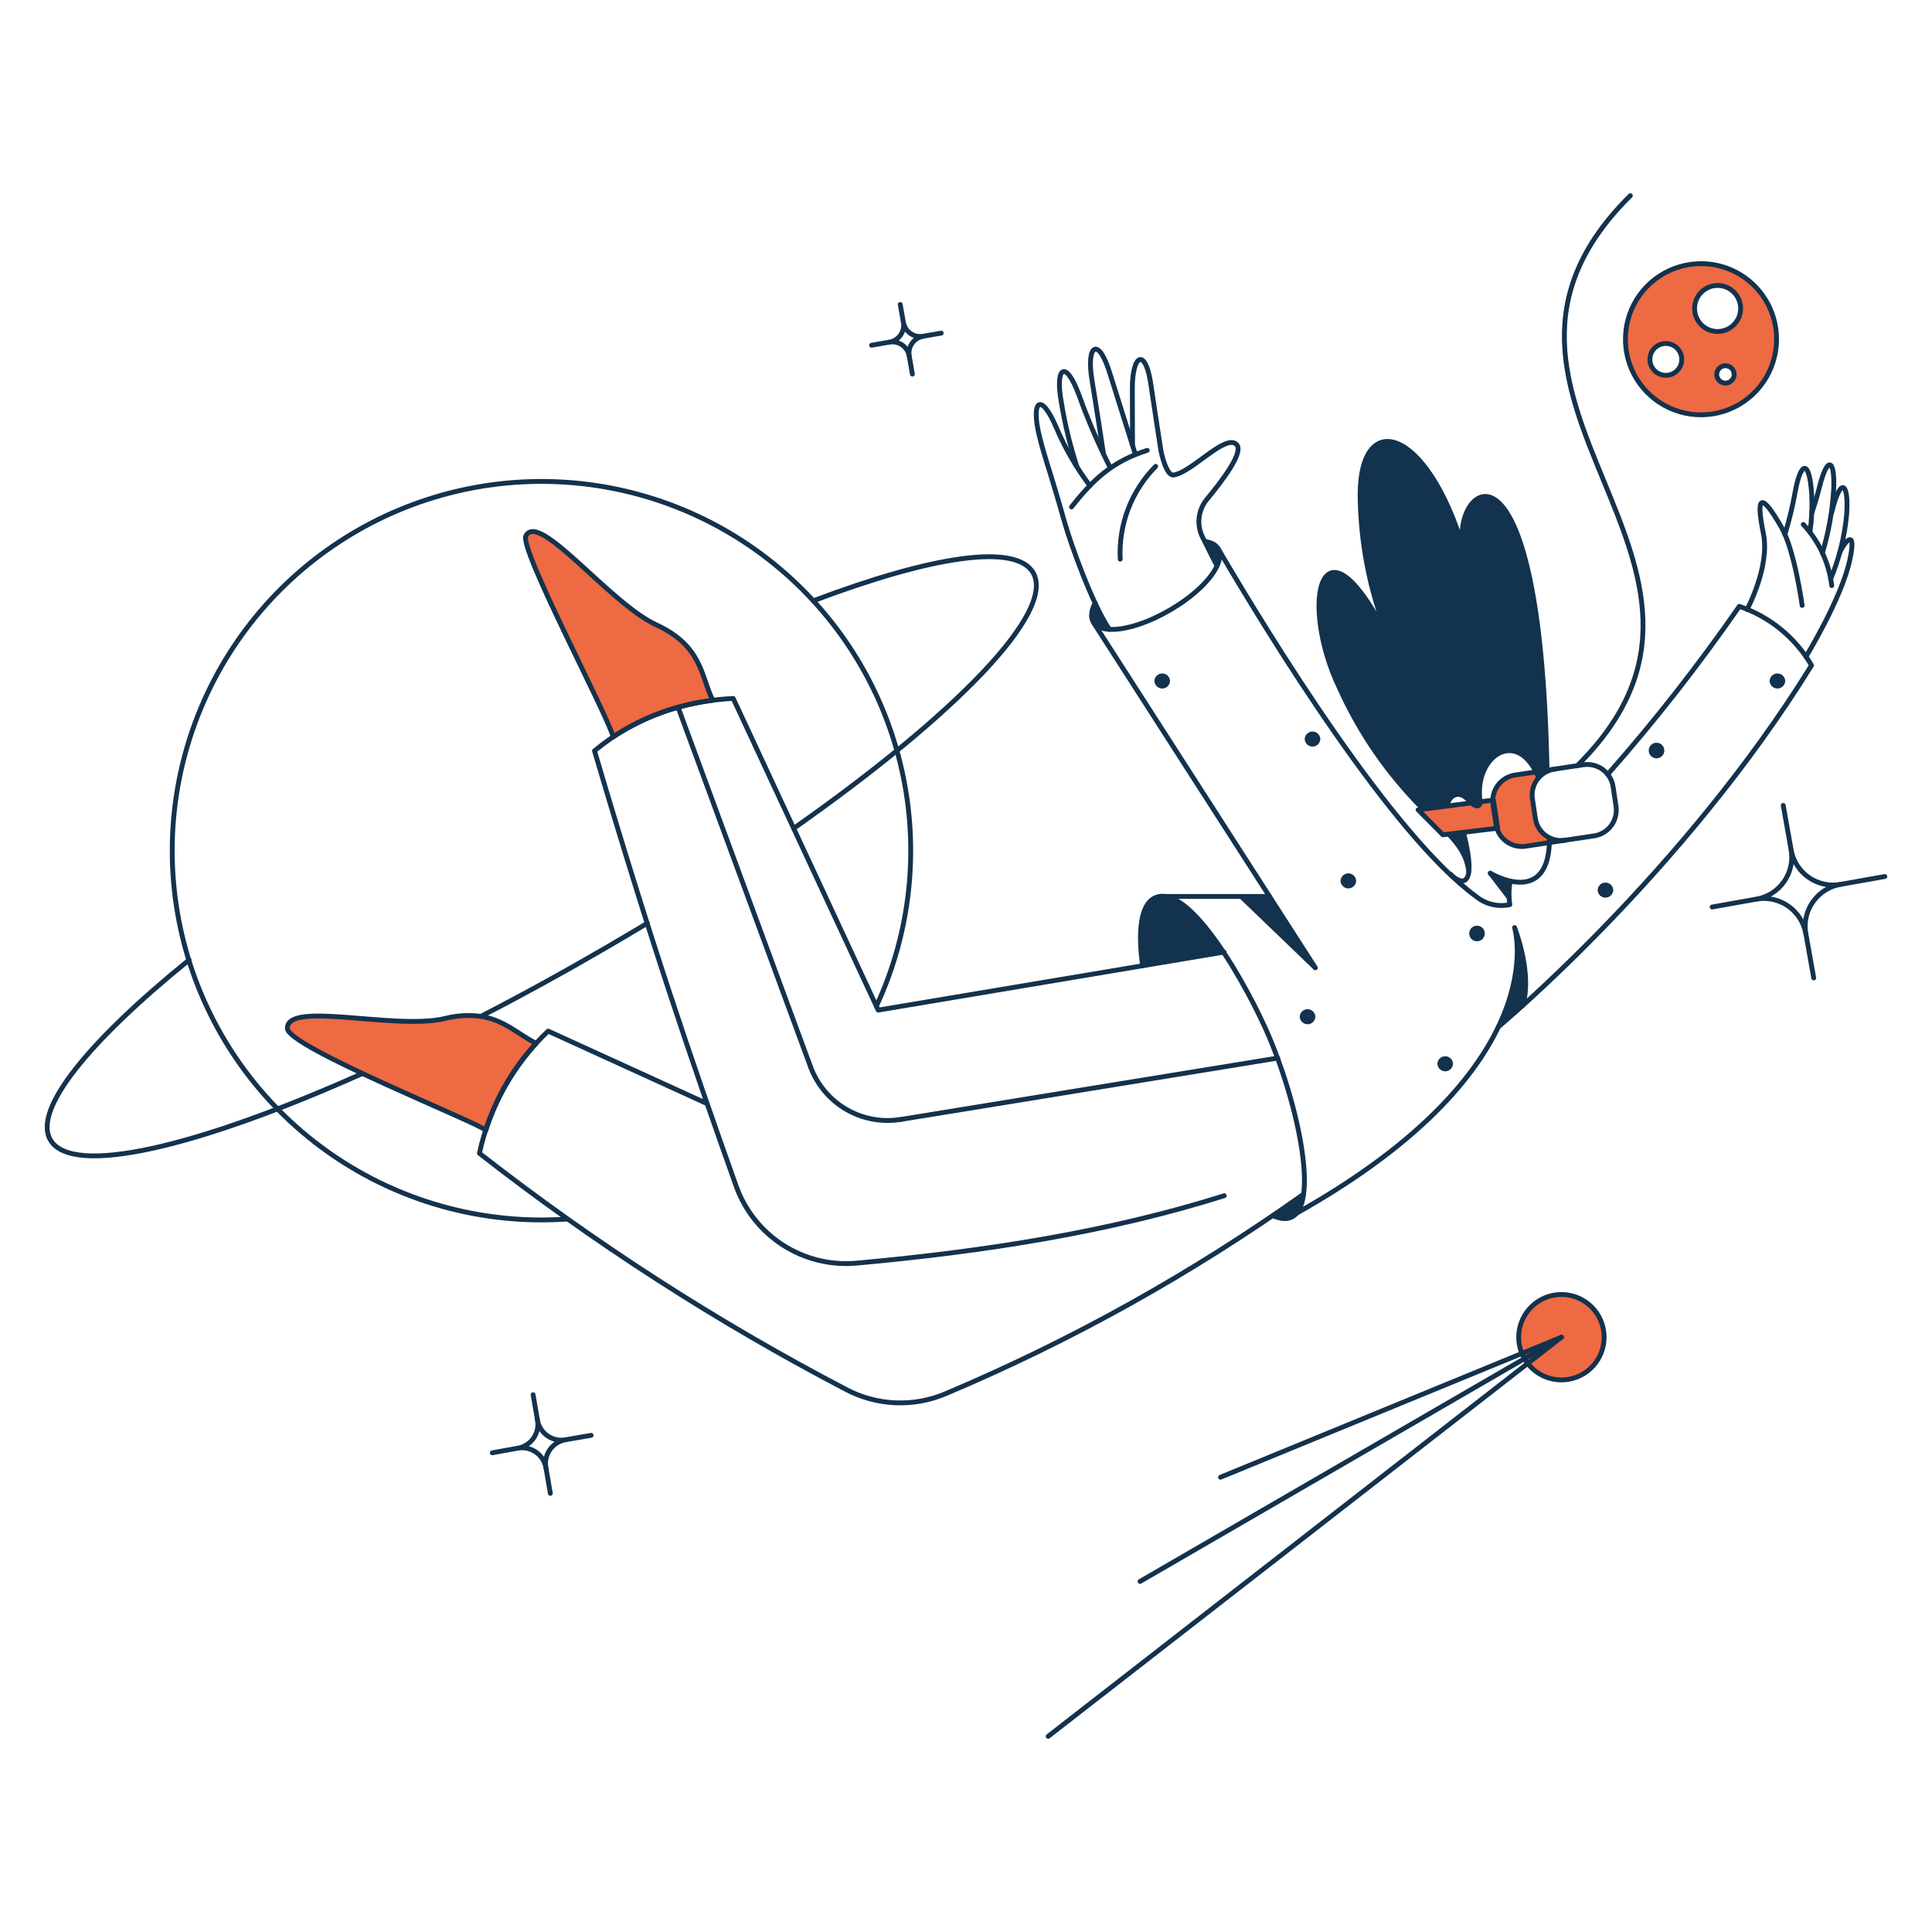 <?xml version="1.0" encoding="UTF-8"?> <svg xmlns="http://www.w3.org/2000/svg" fill="none" viewBox="0.125 0.125 199.75 199.75" stroke-width="0.5" height="400" width="400"><g><g><path fill="#ed6a43" d="M158.863 84.706L158.563 82.706C158.509 82.356 158.525 81.998 158.61 81.653C158.694 81.309 158.846 80.984 159.056 80.699C159.266 80.413 159.53 80.171 159.833 79.987C160.137 79.804 160.473 79.682 160.824 79.628L156.758 80.236C156.13 80.334 155.557 80.649 155.138 81.126C154.72 81.604 154.482 82.213 154.467 82.848L146.746 83.848C147.715 84.76 148.608 85.648 149.311 86.432L154.902 85.756C155.093 86.367 155.497 86.889 156.039 87.228C156.581 87.568 157.227 87.703 157.86 87.609L161.9 87C161.55 87.052 161.192 87.034 160.849 86.946C160.505 86.859 160.183 86.704 159.9 86.49C159.617 86.277 159.38 86.009 159.202 85.703C159.024 85.396 158.909 85.057 158.863 84.706Z"></path><path fill="#ed6a43" d="M67.971 64.718C63.145 62.5 55.849 52.939 54.5 55.523C53.8 56.853 62.841 73.838 63.525 76.308C66.619 74.266 70.145 72.972 73.825 72.527C72.587 70.114 72.777 66.941 67.971 64.718Z"></path><path fill="#ed6a43" d="M49.845 105.206C48.594 105.038 47.323 105.115 46.102 105.434C40.934 106.649 29.763 103.553 29.839 106.46C29.896 108.378 49.56 116.188 50.358 116.985C51.414 113.64 53.191 110.568 55.564 107.985C53.8 107.163 52.372 105.605 49.845 105.206Z"></path><path fill="#ed6a43" d="M175.507 27.4C173.964 27.496 172.485 28.047 171.256 28.983C170.026 29.92 169.102 31.2 168.6 32.662C168.099 34.124 168.042 35.701 168.436 37.196C168.831 38.69 169.66 40.033 170.819 41.056C171.977 42.079 173.413 42.736 174.945 42.943C176.476 43.15 178.035 42.898 179.423 42.219C180.812 41.54 181.968 40.465 182.745 39.129C183.522 37.793 183.886 36.257 183.79 34.714C183.727 33.69 183.463 32.688 183.013 31.765C182.562 30.843 181.934 30.019 181.165 29.34C180.396 28.66 179.5 28.139 178.529 27.806C177.558 27.474 176.531 27.335 175.507 27.4ZM171.878 38.86C171.566 38.766 171.289 38.581 171.082 38.33C170.875 38.078 170.747 37.771 170.715 37.447C170.682 37.123 170.747 36.796 170.9 36.509C171.053 36.221 171.288 35.986 171.575 35.832C171.863 35.678 172.189 35.612 172.513 35.644C172.837 35.675 173.145 35.803 173.397 36.009C173.649 36.215 173.834 36.492 173.929 36.804C174.024 37.115 174.024 37.448 173.93 37.76C173.868 37.967 173.766 38.16 173.629 38.328C173.492 38.495 173.323 38.634 173.133 38.737C172.942 38.839 172.733 38.902 172.518 38.923C172.302 38.945 172.085 38.923 171.878 38.86ZM177.027 34.3C176.576 34.165 176.176 33.899 175.876 33.537C175.576 33.174 175.39 32.73 175.343 32.262C175.295 31.794 175.387 31.322 175.607 30.907C175.827 30.491 176.166 30.149 176.58 29.926C176.994 29.702 177.465 29.607 177.933 29.651C178.402 29.695 178.847 29.877 179.212 30.174C179.577 30.471 179.846 30.869 179.984 31.319C180.123 31.768 180.125 32.249 179.991 32.7C179.808 33.304 179.394 33.811 178.839 34.111C178.283 34.41 177.632 34.478 177.027 34.3ZM178.262 39.7C178.033 39.632 177.84 39.476 177.726 39.265C177.612 39.055 177.586 38.808 177.654 38.579C177.722 38.35 177.878 38.157 178.089 38.043C178.299 37.929 178.546 37.903 178.775 37.971C179.004 38.039 179.197 38.195 179.311 38.406C179.425 38.616 179.451 38.863 179.383 39.092C179.315 39.321 179.159 39.514 178.948 39.628C178.738 39.742 178.491 39.768 178.262 39.7Z"></path><path fill="#ed6a43" d="M165.893 137.524C166.062 138.381 165.974 139.269 165.638 140.075C165.303 140.882 164.736 141.571 164.009 142.055C163.282 142.539 162.428 142.797 161.554 142.796C160.681 142.794 159.827 142.534 159.102 142.048C158.376 141.561 157.811 140.871 157.478 140.063C157.145 139.256 157.059 138.368 157.231 137.511C157.403 136.655 157.824 135.869 158.443 135.252C159.062 134.635 159.849 134.216 160.706 134.047C161.275 133.934 161.861 133.935 162.429 134.049C162.998 134.162 163.539 134.387 164.02 134.71C164.502 135.033 164.916 135.448 165.237 135.931C165.558 136.413 165.781 136.955 165.893 137.524Z"></path></g><g><path fill="#13324d" d="M140.754 51.875C140.472 42.204 147.635 44.104 151.454 56.929C149.934 50.431 159.4 42.565 160.076 79.878C159.726 80.036 159.42 80.276 159.183 80.578C156.907 75.128 152.565 78.425 153.16 82.878C153.239 83.474 152.807 83.789 151.907 82.806C150.964 81.751 149.865 82.337 149.761 83.472L147.268 83.776C143.636 80.148 140.693 75.886 138.588 71.197C134.351 62.324 136.745 52.026 143.908 66.618C141.941 61.945 140.871 56.944 140.754 51.875Z"></path><path fill="#13324d" d="M151.47 86.339C151.857 87.6 152.03 88.916 151.982 90.234C151.801 88.679 151.063 87.584 149.931 86.388L151.47 86.339Z"></path><path fill="#13324d" d="M125.957 58.636C125.634 57.936 125.157 56.986 124.703 56.112C126.165 56.3 126.584 57.287 125.957 58.636Z"></path><path fill="#13324d" d="M119.554 92.932C118.129 93.54 117.73 96.219 118.262 99.962L126.679 98.556C124.455 95.269 121.511 92.134 119.554 92.932Z"></path><path fill="#13324d" d="M134.886 123.6C134.563 125.462 133.575 126.621 131.751 125.823C132.796 125.099 133.841 124.358 134.886 123.6Z"></path><path fill="#13324d" d="M114.824 65.193C113.095 65.098 112.524 64.034 113.36 62.457C113.797 63.395 114.285 64.309 114.824 65.193Z"></path><path fill="#13324d" d="M153.638 96.637C153.638 96.851 153.553 97.056 153.402 97.208C153.25 97.359 153.045 97.444 152.831 97.444C152.617 97.444 152.412 97.359 152.26 97.208C152.109 97.056 152.024 96.851 152.024 96.637C152.024 96.423 152.109 96.218 152.26 96.066C152.412 95.915 152.617 95.83 152.831 95.83C153.045 95.83 153.25 95.915 153.402 96.066C153.553 96.218 153.638 96.423 153.638 96.637Z"></path><path fill="#13324d" d="M166.919 92.153C166.912 92.362 166.823 92.56 166.673 92.706C166.522 92.851 166.321 92.933 166.112 92.933C165.902 92.933 165.701 92.851 165.55 92.706C165.4 92.56 165.311 92.362 165.304 92.153C165.311 91.944 165.4 91.746 165.55 91.6C165.701 91.455 165.902 91.373 166.112 91.373C166.321 91.373 166.522 91.455 166.673 91.6C166.823 91.746 166.912 91.944 166.919 92.153Z"></path><path fill="#13324d" d="M172.2 77.752C172.193 77.961 172.104 78.159 171.954 78.305C171.803 78.45 171.602 78.532 171.392 78.532C171.183 78.532 170.982 78.45 170.831 78.305C170.681 78.159 170.592 77.961 170.585 77.752C170.581 77.644 170.599 77.535 170.638 77.434C170.677 77.333 170.736 77.24 170.811 77.162C170.887 77.084 170.977 77.022 171.077 76.98C171.177 76.937 171.284 76.916 171.392 76.916C171.501 76.916 171.608 76.937 171.708 76.98C171.808 77.022 171.898 77.084 171.974 77.162C172.049 77.24 172.108 77.333 172.147 77.434C172.186 77.535 172.204 77.644 172.2 77.752Z"></path><path fill="#13324d" d="M184.7 70.532C184.693 70.741 184.604 70.939 184.454 71.085C184.303 71.23 184.102 71.312 183.893 71.312C183.683 71.312 183.482 71.23 183.331 71.085C183.181 70.939 183.092 70.741 183.085 70.532C183.092 70.323 183.181 70.124 183.331 69.979C183.482 69.834 183.683 69.752 183.893 69.752C184.102 69.752 184.303 69.834 184.454 69.979C184.604 70.124 184.693 70.323 184.7 70.532Z"></path><path fill="#13324d" d="M150.352 110.108C150.345 110.317 150.256 110.515 150.106 110.661C149.955 110.806 149.754 110.888 149.544 110.888C149.335 110.888 149.134 110.806 148.983 110.661C148.833 110.515 148.744 110.317 148.737 110.108C148.744 109.899 148.833 109.701 148.983 109.555C149.134 109.41 149.335 109.328 149.544 109.328C149.754 109.328 149.955 109.41 150.106 109.555C150.256 109.701 150.345 109.899 150.352 110.108Z"></path><path fill="#13324d" d="M136.121 105.244C136.114 105.453 136.025 105.651 135.875 105.797C135.724 105.942 135.523 106.024 135.313 106.024C135.104 106.024 134.903 105.942 134.752 105.797C134.602 105.651 134.513 105.453 134.506 105.244C134.513 105.035 134.602 104.837 134.752 104.691C134.903 104.546 135.104 104.464 135.313 104.464C135.523 104.464 135.724 104.546 135.875 104.691C136.025 104.837 136.114 105.035 136.121 105.244Z"></path><path fill="#13324d" d="M140.339 91.2C140.332 91.409 140.243 91.608 140.093 91.753C139.942 91.898 139.741 91.98 139.531 91.98C139.322 91.98 139.121 91.898 138.97 91.753C138.82 91.608 138.731 91.409 138.724 91.2C138.731 90.991 138.82 90.793 138.97 90.647C139.121 90.502 139.322 90.42 139.531 90.42C139.741 90.42 139.942 90.502 140.093 90.647C140.243 90.793 140.332 90.991 140.339 91.2Z"></path><path fill="#13324d" d="M136.634 76.536C136.627 76.745 136.538 76.943 136.388 77.089C136.237 77.234 136.036 77.316 135.826 77.316C135.617 77.316 135.416 77.234 135.265 77.089C135.115 76.943 135.026 76.745 135.019 76.536C135.026 76.327 135.115 76.129 135.265 75.983C135.416 75.838 135.617 75.756 135.826 75.756C136.036 75.756 136.237 75.838 136.388 75.983C136.538 76.129 136.627 76.327 136.634 76.536Z"></path><path fill="#13324d" d="M121.093 70.532C121.086 70.741 120.997 70.939 120.847 71.085C120.696 71.23 120.495 71.312 120.285 71.312C120.076 71.312 119.875 71.23 119.724 71.085C119.574 70.939 119.485 70.741 119.478 70.532C119.485 70.323 119.574 70.124 119.724 69.979C119.875 69.834 120.076 69.752 120.285 69.752C120.495 69.752 120.696 69.834 120.847 69.979C120.997 70.124 121.086 70.323 121.093 70.532Z"></path><path fill="#13324d" d="M131.371 92.809H128.445L136.121 100.19L131.371 92.809Z"></path><path fill="#13324d" d="M156.26 91.241C155.543 91.05 154.854 90.769 154.208 90.405L156.146 92.97C156.095 92.391 156.133 91.808 156.26 91.241Z"></path><path fill="#13324d" d="M156.716 96.029C157.406 99.539 156.813 103.18 155.044 106.289L157.704 103.952C158.057 101.27 157.717 98.542 156.716 96.029Z"></path></g><g><path stroke="#13324d" stroke-linecap="round" stroke-linejoin="round" d="M160.079 79.88C159.395 42.565 149.934 50.431 151.454 56.929C147.635 44.104 140.474 42.204 140.754 51.875C140.872 56.944 141.942 61.945 143.908 66.618C136.745 52.027 134.353 62.323 138.588 71.197C140.687 75.875 143.62 80.129 147.241 83.75M151.982 90.234C151.801 88.675 151.058 87.58 149.922 86.38"></path><path stroke="#13324d" stroke-linecap="round" stroke-linejoin="round" d="M58.775 126.162C50.422 126.747 42.109 124.569 35.115 119.965C28.121 115.361 22.835 108.584 20.071 100.681C17.307 92.777 17.218 84.183 19.819 76.224C22.419 68.264 27.563 61.38 34.46 56.632C41.357 51.884 49.624 49.535 57.987 49.947C66.35 50.36 74.346 53.51 80.743 58.913C87.14 64.316 91.583 71.672 93.388 79.849C95.193 88.025 94.26 96.568 90.732 104.162"></path><path stroke="#13324d" stroke-linecap="round" stroke-linejoin="round" d="M67.059 95.573C61.473 98.936 55.469 102.318 49.845 105.206"></path><path stroke="#13324d" stroke-linecap="round" stroke-linejoin="round" d="M84.2 62.248C96.455 57.613 105.159 56.262 106.942 59.341C109.283 63.386 98.962 73.99 82.186 85.77"></path><path stroke="#13324d" stroke-linecap="round" stroke-linejoin="round" d="M37.591 111.115C20.472 118.771 7.553 121.815 5.33 117.973C3.525 114.857 9.244 107.828 19.674 99.373"></path><path stroke="#13324d" stroke-linecap="round" stroke-linejoin="round" d="M128.445 92.809L136.121 100.19L113.208 64.528"></path><path stroke="#13324d" stroke-linecap="round" stroke-linejoin="round" d="M160.326 86.757C160.364 94.11 154.208 90.405 154.208 90.405"></path><path stroke="#13324d" stroke-linecap="round" stroke-linejoin="round" d="M154.208 90.405L156.147 92.927"></path><path stroke="#13324d" stroke-linecap="round" stroke-linejoin="round" d="M159.205 80.526C157.03 75.226 152.482 78.294 153.154 82.952C153.22 83.411 152.854 83.852 151.91 82.806C150.976 81.766 149.884 82.338 149.768 83.457M150.086 90.5C151.34 91.773 152.841 91.811 151.473 86.339C151.408 86.292 151.344 86.245 151.283 86.197"></path><path stroke="#13324d" stroke-linecap="round" stroke-linejoin="round" d="M126.07 56.853C131.448 66.06 144.056 86.492 152.727 92.799C153.207 93.198 153.772 93.482 154.378 93.63C154.985 93.778 155.617 93.787 156.227 93.654C156.105 92.847 156.117 92.025 156.265 91.222"></path><path stroke="#13324d" stroke-linecap="round" stroke-linejoin="round" d="M157.552 104.1C158.597 100.756 156.716 96.025 156.716 96.025C156.716 96.025 161.175 110.399 134.184 125.555"></path><path stroke="#13324d" stroke-linecap="round" stroke-linejoin="round" d="M131.371 92.809H120.68"></path><path stroke="#13324d" stroke-linecap="round" stroke-linejoin="round" d="M155.044 106.289C155.044 106.289 174.158 90.389 187.419 68.917C185.751 66.047 183.098 63.88 179.953 62.817C175.76 68.865 171.219 74.663 166.353 80.183"></path><path stroke="#13324d" stroke-linecap="round" stroke-linejoin="round" d="M126.7 123.749C114.769 127.511 102 129.513 88.683 130.722C86.02 130.961 83.352 130.31 81.1 128.869C78.847 127.428 77.137 125.279 76.238 122.761C71.618 109.786 67.333 97.248 61.59 77.752C63.724 75.982 66.16 74.611 68.78 73.704C71.088 72.914 73.497 72.454 75.934 72.337L90.922 104.56L126.679 98.56"></path><path stroke="#13324d" stroke-linecap="round" stroke-linejoin="round" d="M131.751 125.82C137.127 128.172 134.966 115.943 131.371 107.391C129.342 102.564 123.003 90.939 119.383 93.037C118.097 93.782 117.752 96.392 118.262 99.981"></path><path stroke="#13324d" stroke-linecap="round" stroke-linejoin="round" d="M73.233 114.23L56.799 106.73C53.209 110.128 50.732 114.532 49.693 119.364C61.55 128.626 74.224 136.791 87.559 143.759C89.147 144.607 90.906 145.086 92.705 145.162C94.504 145.238 96.297 144.907 97.951 144.196C110.976 138.695 123.361 131.787 134.886 123.596"></path><path stroke="#13324d" stroke-linecap="round" stroke-linejoin="round" d="M73.822 72.527C70.142 72.972 66.616 74.266 63.522 76.308C62.838 73.838 53.797 56.854 54.497 55.523C55.853 52.942 63.143 62.492 67.968 64.723C72.779 66.938 72.587 70.114 73.822 72.527Z"></path><path stroke="#13324d" stroke-linecap="round" stroke-linejoin="round" d="M49.845 105.206C48.594 105.038 47.323 105.115 46.102 105.434C40.934 106.649 29.763 103.553 29.839 106.46C29.896 108.378 49.56 116.188 50.358 116.985C51.414 113.64 53.191 110.568 55.564 107.985C53.8 107.163 52.372 105.605 49.845 105.206Z"></path><path stroke="#13324d" stroke-linecap="round" stroke-linejoin="round" d="M117.217 46.137C117.217 46.137 117.217 43.876 117.198 40.361C117.178 36.675 118.608 35.969 119.155 40.152C119.214 40.608 119.915 45.187 120.124 46.536C120.238 47.277 120.769 49.323 121.454 49.236C123.333 48.991 126.874 44.88 127.989 46.101C128.715 46.901 126.53 49.789 124.911 51.744C124.455 52.293 124.172 52.966 124.098 53.676C124.023 54.386 124.161 55.102 124.494 55.734C124.55 55.846 125.856 58.473 125.957 58.634"></path><path stroke="#13324d" stroke-linecap="round" stroke-linejoin="round" d="M117.5 47.068C117.5 47.068 115.069 39.373 114.916 38.86C113.71 34.829 112.422 35.745 113.016 39.373C113.582 42.832 114.216 47.049 114.216 47.049"></path><path stroke="#13324d" stroke-linecap="round" stroke-linejoin="round" d="M114.823 48.3C113.646 45.957 112.611 43.546 111.723 41.08C110.275 37.13 109.192 38.117 109.861 41.745C110.225 43.986 110.76 46.197 111.461 48.357"></path><path stroke="#13324d" stroke-linecap="round" stroke-linejoin="round" d="M113.349 62.477C112.529 64.043 113.103 65.099 114.824 65.193C118.324 65.383 124.486 61.776 125.957 58.636C126.589 57.289 126.165 56.302 124.703 56.112"></path><path stroke="#13324d" stroke-linecap="round" stroke-linejoin="round" d="M112.807 50.338C111.426 48.507 110.272 46.516 109.37 44.408C107.721 40.508 106.684 41.579 107.603 45.282C107.848 46.27 108.103 47.124 108.325 47.847C108.975 49.917 109.598 52.008 110.187 54.098C110.831 56.398 113.073 62.629 114.824 65.198"></path><path stroke="#13324d" stroke-linecap="round" stroke-linejoin="round" d="M118.737 46.688C115.203 47.809 113.208 49.614 110.909 52.54"></path><path stroke="#13324d" stroke-linecap="round" stroke-linejoin="round" d="M119.611 48.341C118.366 49.597 117.397 51.099 116.765 52.752C116.134 54.404 115.854 56.17 115.944 57.936"></path><path stroke="#13324d" stroke-linecap="round" stroke-linejoin="round" d="M180.751 63.141C180.751 63.141 183.145 58.733 182.441 55.276C181.606 51.176 182.279 51.091 184.322 54.668C185.677 57.039 186.45 62.723 186.45 62.723"></path><path stroke="#13324d" stroke-linecap="round" stroke-linejoin="round" d="M186.849 68.005C186.849 68.005 190.496 62.058 191.371 58.049C192.13 54.572 190.82 56.131 190.345 57.249"></path><path stroke="#13324d" stroke-linecap="round" stroke-linejoin="round" d="M187.256 55.141C187.443 53.852 187.504 52.548 187.438 51.248C187.191 47.562 186.314 47.808 185.728 50.982C185.463 52.472 185.108 53.944 184.664 55.39"></path><path stroke="#13324d" stroke-linecap="round" stroke-linejoin="round" d="M186.564 54.345C188.193 56.087 189.224 58.303 189.509 60.671"></path><path stroke="#13324d" stroke-linecap="round" stroke-linejoin="round" d="M187.438 53.167C187.723 52.367 187.99 51.474 188.238 50.488C189.108 47.029 189.872 47.733 189.701 50.849C189.565 53.037 189.174 55.202 188.536 57.3"></path><path stroke="#13324d" stroke-linecap="round" stroke-linejoin="round" d="M189.509 53.11C190.402 49.348 191.297 49.956 191.048 53.357C190.834 55.638 190.277 57.873 189.395 59.987"></path><path stroke="#13324d" stroke-linecap="round" stroke-linejoin="round" d="M55.241 144.325L55.697 146.947"></path><path stroke="#13324d" stroke-linecap="round" stroke-linejoin="round" d="M53.664 149.854L51.023 150.329"></path><path stroke="#13324d" stroke-linecap="round" stroke-linejoin="round" d="M61.245 148.524L58.604 148.98"></path><path stroke="#13324d" stroke-linecap="round" stroke-linejoin="round" d="M57.027 154.528L56.571 151.887"></path><path stroke="#13324d" stroke-linecap="round" stroke-linejoin="round" d="M58.6 148.98C58.275 149.04 57.942 149.034 57.62 148.964C57.297 148.894 56.992 148.76 56.722 148.571C56.451 148.382 56.221 148.141 56.045 147.862C55.868 147.583 55.748 147.272 55.693 146.947C55.752 147.272 55.747 147.605 55.677 147.927C55.606 148.25 55.473 148.555 55.284 148.825C55.095 149.096 54.854 149.326 54.575 149.502C54.296 149.679 53.985 149.799 53.66 149.854C53.985 149.795 54.318 149.8 54.64 149.87C54.963 149.941 55.268 150.074 55.538 150.263C55.809 150.452 56.039 150.693 56.215 150.972C56.392 151.251 56.511 151.562 56.567 151.887C56.508 151.562 56.513 151.229 56.583 150.907C56.654 150.584 56.787 150.279 56.976 150.009C57.165 149.738 57.406 149.508 57.685 149.332C57.964 149.155 58.275 149.035 58.6 148.98V148.98Z"></path><path stroke="#13324d" stroke-linecap="round" stroke-linejoin="round" d="M93.202 31.602L93.525 33.445"></path><path stroke="#13324d" stroke-linecap="round" stroke-linejoin="round" d="M92.081 35.497L90.238 35.82"></path><path stroke="#13324d" stroke-linecap="round" stroke-linejoin="round" d="M97.438 34.566L95.577 34.889"></path><path stroke="#13324d" stroke-linecap="round" stroke-linejoin="round" d="M94.456 38.803L94.133 36.941"></path><path stroke="#13324d" stroke-linecap="round" stroke-linejoin="round" d="M95.577 34.889C95.347 34.93 95.112 34.925 94.884 34.874C94.657 34.823 94.441 34.728 94.251 34.594C94.06 34.46 93.898 34.289 93.773 34.092C93.649 33.895 93.564 33.675 93.525 33.445C93.566 33.675 93.561 33.91 93.511 34.139C93.46 34.367 93.365 34.582 93.231 34.773C93.097 34.964 92.926 35.127 92.729 35.252C92.531 35.376 92.311 35.461 92.081 35.5C92.311 35.459 92.546 35.465 92.774 35.515C93.001 35.566 93.217 35.661 93.407 35.795C93.598 35.929 93.76 36.1 93.885 36.297C94.009 36.494 94.094 36.714 94.133 36.944C94.092 36.714 94.097 36.478 94.147 36.251C94.198 36.023 94.293 35.807 94.427 35.616C94.561 35.425 94.732 35.262 94.929 35.137C95.127 35.013 95.347 34.928 95.577 34.889Z"></path><path stroke="#13324d" stroke-linecap="round" stroke-linejoin="round" d="M184.493 83.395L185.31 87.992"></path><path stroke="#13324d" stroke-linecap="round" stroke-linejoin="round" d="M181.738 93.084L177.141 93.901"></path><path stroke="#13324d" stroke-linecap="round" stroke-linejoin="round" d="M195 90.747L190.402 91.564"></path><path stroke="#13324d" stroke-linecap="round" stroke-linejoin="round" d="M187.647 101.235L186.83 96.637"></path><path stroke="#13324d" stroke-linecap="round" stroke-linejoin="round" d="M190.4 91.564C189.251 91.765 188.069 91.502 187.115 90.832C186.16 90.162 185.51 89.141 185.308 87.992C185.509 89.141 185.246 90.323 184.576 91.277C183.906 92.232 182.885 92.882 181.736 93.084C182.885 92.883 184.067 93.146 185.021 93.816C185.976 94.486 186.626 95.507 186.828 96.656C186.627 95.507 186.89 94.326 187.56 93.371C188.23 92.416 189.251 91.766 190.4 91.564V91.564Z"></path><path stroke="#13324d" stroke-linecap="round" stroke-linejoin="round" d="M161.561 138.379L126.317 152.856"></path><path stroke="#13324d" stroke-linecap="round" stroke-linejoin="round" d="M117.996 163.629L161.561 138.379L108.496 179.645"></path><path stroke="#13324d" stroke-linecap="round" stroke-linejoin="round" d="M165.893 137.524C166.062 138.381 165.974 139.269 165.638 140.075C165.303 140.882 164.736 141.571 164.009 142.055C163.282 142.539 162.428 142.797 161.554 142.796C160.681 142.794 159.827 142.534 159.102 142.048C158.376 141.561 157.811 140.871 157.478 140.063C157.145 139.256 157.059 138.368 157.231 137.511C157.403 136.655 157.824 135.869 158.443 135.252C159.062 134.635 159.849 134.216 160.706 134.047C161.275 133.934 161.861 133.935 162.429 134.049C162.998 134.162 163.539 134.387 164.02 134.71C164.502 135.033 164.916 135.448 165.237 135.931C165.558 136.413 165.781 136.955 165.893 137.524V137.524Z"></path><path stroke="#13324d" stroke-linecap="round" stroke-linejoin="round" d="M163.176 79.31C184.341 58.353 147.521 41.31 168.686 20.355"></path><path stroke="#13324d" stroke-linecap="round" stroke-linejoin="round" d="M70.231 73.249L83.93 110.431"></path><path stroke="#13324d" stroke-linecap="round" stroke-linejoin="round" d="M83.93 110.431C84.612 112.275 85.913 113.825 87.611 114.816C89.309 115.807 91.299 116.177 93.24 115.864"></path><path stroke="#13324d" stroke-linecap="round" stroke-linejoin="round" d="M93.259 115.864L132.226 109.519"></path><path stroke="#13324d" stroke-linecap="round" stroke-linejoin="round" d="M149.307 86.435L154.968 85.751L154.531 82.844L146.742 83.851L149.307 86.435Z"></path><path stroke="#13324d" stroke-linecap="round" stroke-linejoin="round" d="M160.82 79.652L156.754 80.26C156.403 80.314 156.067 80.436 155.763 80.619C155.46 80.803 155.196 81.045 154.986 81.331C154.776 81.616 154.624 81.941 154.54 82.285C154.455 82.63 154.439 82.987 154.493 83.338L154.793 85.338C154.897 86.046 155.278 86.683 155.851 87.11C156.425 87.537 157.144 87.72 157.852 87.617L161.9 87"></path><path stroke="#13324d" stroke-linecap="round" stroke-linejoin="round" d="M164.943 86.548C165.294 86.494 165.63 86.372 165.933 86.189C166.237 86.005 166.501 85.763 166.711 85.478C166.921 85.192 167.072 84.868 167.157 84.523C167.242 84.179 167.258 83.822 167.204 83.471L166.904 81.471C166.8 80.763 166.42 80.126 165.846 79.698C165.273 79.271 164.553 79.088 163.845 79.191L160.824 79.647C160.473 79.701 160.137 79.823 159.833 80.006C159.53 80.19 159.266 80.432 159.056 80.718C158.846 81.003 158.694 81.328 158.61 81.672C158.525 82.017 158.509 82.374 158.563 82.725L158.863 84.72C158.912 85.069 159.03 85.406 159.209 85.709C159.389 86.013 159.626 86.279 159.908 86.49C160.19 86.702 160.512 86.856 160.853 86.944C161.195 87.031 161.551 87.05 161.9 87L164.943 86.548Z"></path><path stroke="#13324d" d="M175.507 27.4C173.964 27.496 172.485 28.047 171.256 28.983C170.026 29.92 169.102 31.2 168.6 32.662C168.099 34.124 168.042 35.701 168.436 37.196C168.831 38.69 169.66 40.033 170.819 41.056C171.977 42.079 173.413 42.736 174.945 42.943C176.476 43.15 178.035 42.898 179.423 42.219C180.812 41.54 181.968 40.465 182.745 39.129C183.522 37.793 183.886 36.257 183.79 34.714C183.727 33.69 183.463 32.688 183.013 31.765C182.562 30.843 181.934 30.019 181.165 29.34C180.396 28.66 179.5 28.139 178.529 27.806C177.558 27.474 176.531 27.335 175.507 27.4V27.4ZM171.878 38.86C171.566 38.766 171.289 38.581 171.082 38.33C170.875 38.078 170.747 37.771 170.715 37.447C170.682 37.123 170.747 36.796 170.9 36.509C171.053 36.221 171.288 35.986 171.575 35.832C171.863 35.678 172.189 35.612 172.513 35.644C172.837 35.675 173.145 35.803 173.397 36.009C173.649 36.215 173.834 36.492 173.929 36.804C174.024 37.115 174.024 37.448 173.93 37.76C173.868 37.967 173.766 38.16 173.629 38.328C173.492 38.495 173.323 38.634 173.133 38.737C172.942 38.839 172.733 38.902 172.518 38.923C172.302 38.945 172.085 38.923 171.878 38.86ZM177.027 34.3C176.576 34.165 176.176 33.899 175.876 33.537C175.576 33.174 175.39 32.73 175.343 32.262C175.295 31.794 175.387 31.322 175.607 30.907C175.827 30.491 176.166 30.149 176.58 29.926C176.994 29.702 177.465 29.607 177.933 29.651C178.402 29.695 178.847 29.877 179.212 30.174C179.577 30.471 179.846 30.869 179.984 31.319C180.123 31.768 180.125 32.249 179.991 32.7C179.808 33.304 179.394 33.811 178.839 34.111C178.283 34.41 177.632 34.478 177.027 34.3V34.3ZM178.262 39.7C178.033 39.632 177.84 39.476 177.726 39.265C177.612 39.055 177.586 38.808 177.654 38.579C177.722 38.35 177.878 38.157 178.089 38.043C178.299 37.929 178.546 37.903 178.775 37.971C179.004 38.039 179.197 38.195 179.311 38.406C179.425 38.616 179.451 38.863 179.383 39.092C179.315 39.321 179.159 39.514 178.948 39.628C178.738 39.742 178.491 39.768 178.262 39.7V39.7Z"></path></g></g></svg> 